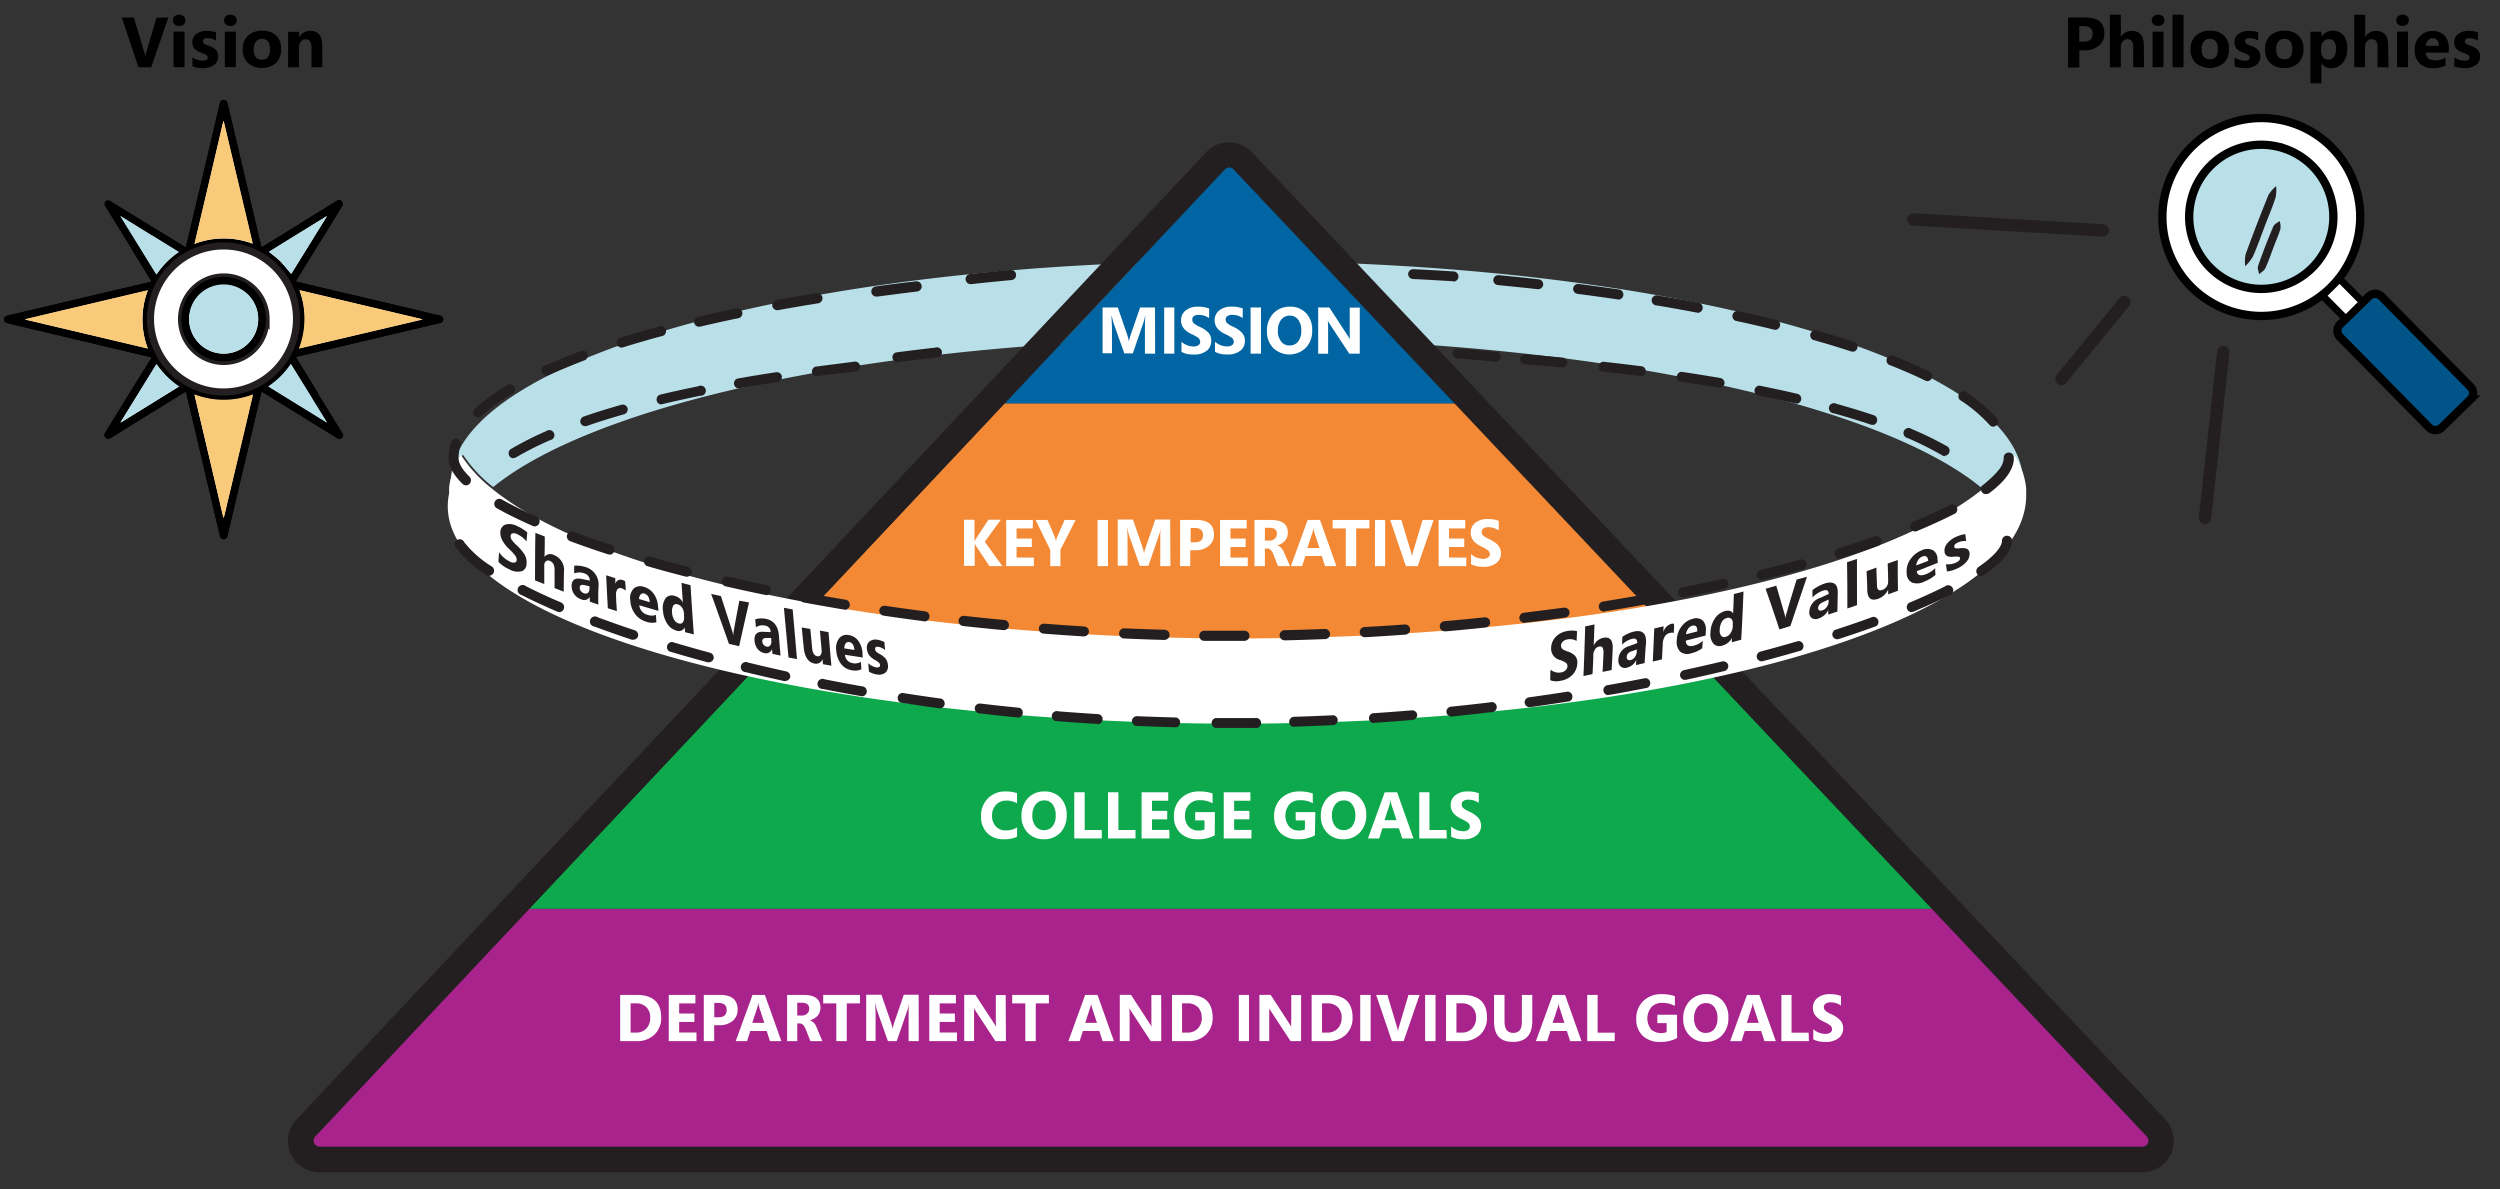 <svg id="Layer_1" data-name="Layer 1" xmlns="http://www.w3.org/2000/svg" viewBox="0 0 492.73 234.35"><rect x="0" y="0" width="492.73" height="234.35" fill="#333333" stroke="none"/><path d="M97.2,96C118.07,79,175.81,66.68,243.78,66.68S369.5,79,390.36,96a27.41,27.41,0,0,0,6-6.49A14.6,14.6,0,0,1,398.64,96c0-.36.05-.72.05-1.09,0-24-69.36-43.45-154.91-43.45S88.87,71,88.87,95c0,.37,0,.73.06,1.09a14.48,14.48,0,0,1,2.31-6.49A27.36,27.36,0,0,0,97.2,96Z" fill="#b9dfe8"/><path d="M61.09,225a1.2,1.2,0,0,0,.88,2H423.65a1.2,1.2,0,0,0,.88-2L381.17,179.1H104.28Z" fill="#a8248c"/><polygon points="104.28 179.1 381.17 179.1 334.14 129.3 151.13 129.3 104.28 179.1" fill="#0ea94d"/><polygon points="334.14 129.3 287.11 79.49 197.97 79.49 151.13 129.3 334.14 129.3" fill="#f38935"/><path d="M243.33,33.12a1.21,1.21,0,0,0-1.75,0L198,79.49h89.14Z" fill="#0165a3"/><path d="M33.18,3.46l-3.38,9.8H27.3L24,3.46h2.38l2.05,6.82a4,4,0,0,1,.19,1h0a6,6,0,0,1,.22-1l2-6.79Z"/><path d="M36.55,4a1.07,1.07,0,0,1-.34.8,1.25,1.25,0,0,1-.91.32,1.3,1.3,0,0,1-.9-.32,1.1,1.1,0,0,1-.34-.8,1,1,0,0,1,.35-.8,1.33,1.33,0,0,1,.89-.3,1.28,1.28,0,0,1,.9.31A1,1,0,0,1,36.55,4Zm-.18,9.23H34.21v-7h2.16Z"/><path d="M43,11.12a2,2,0,0,1-.75,1.63,3.56,3.56,0,0,1-2.32.68,5.51,5.51,0,0,1-2-.36V11.32a3.84,3.84,0,0,0,2,.64c.68,0,1-.21,1-.64a.55.55,0,0,0-.25-.45,5.24,5.24,0,0,0-1.07-.5,3.35,3.35,0,0,1-1.25-.73,1.88,1.88,0,0,1-.46-1.32A1.94,1.94,0,0,1,38.7,6.7a3.41,3.41,0,0,1,2.15-.61,5.49,5.49,0,0,1,1.73.28V8a3.3,3.3,0,0,0-1.71-.48c-.57,0-.85.19-.85.59a.62.62,0,0,0,.24.5,3.58,3.58,0,0,0,.85.4,3.8,3.8,0,0,1,1.38.76A1.75,1.75,0,0,1,43,11.12Z"/><path d="M46.66,4a1,1,0,0,1-.35.8,1.21,1.21,0,0,1-.9.32,1.29,1.29,0,0,1-.9-.32,1.07,1.07,0,0,1-.34-.8,1,1,0,0,1,.35-.8,1.31,1.31,0,0,1,.89-.3,1.3,1.3,0,0,1,.9.31A1,1,0,0,1,46.66,4Zm-.18,9.23H44.32v-7h2.16Z"/><path d="M55.41,9.66a3.73,3.73,0,0,1-1,2.74,4.36,4.36,0,0,1-5.57,0,3.59,3.59,0,0,1-1-2.66A3.56,3.56,0,0,1,48.91,7a3.94,3.94,0,0,1,2.77-.94,3.71,3.71,0,0,1,2.81,1A3.54,3.54,0,0,1,55.41,9.66Zm-2.2,0c0-1.3-.53-2-1.57-2a1.43,1.43,0,0,0-1.17.51A2.3,2.3,0,0,0,50,9.76c0,1.34.54,2,1.62,2S53.21,11.08,53.21,9.7Z"/><path d="M63.54,13.26H61.39V9.37c0-1.09-.39-1.63-1.16-1.63a1.16,1.16,0,0,0-.93.44,1.65,1.65,0,0,0-.36,1.09v4H56.78v-7h2.16V7.37h0a2.45,2.45,0,0,1,2.25-1.28c1.55,0,2.32,1,2.32,2.88Z"/><path d="M414.76,6.58a3,3,0,0,1-1,2.35,4.23,4.23,0,0,1-2.89,1h-1.05v3.38H407.6V3.46h3.46Q414.77,3.46,414.76,6.58Zm-2.32.08c0-1-.59-1.51-1.76-1.51h-.87V8.21h.87C411.85,8.21,412.44,7.69,412.44,6.66Z"/><path d="M422.58,13.26h-2.15v-4c0-1-.38-1.54-1.12-1.54a1.12,1.12,0,0,0-.95.46A1.63,1.63,0,0,0,418,9.27v4h-2.16V2.9H418V7.3h0a2.43,2.43,0,0,1,2.15-1.21c1.59,0,2.38,1,2.38,2.87Z"/><path d="M426.59,4a1,1,0,0,1-.34.8,1.43,1.43,0,0,1-1.8,0,1.08,1.08,0,0,1-.35-.8,1,1,0,0,1,.36-.8,1.31,1.31,0,0,1,.89-.3,1.27,1.27,0,0,1,.89.31A1,1,0,0,1,426.59,4Zm-.18,9.23h-2.16v-7h2.16Z"/><path d="M430.35,13.26h-2.16V2.9h2.16Z"/><path d="M439.31,9.66a3.73,3.73,0,0,1-1,2.74,4.36,4.36,0,0,1-5.57,0,3.59,3.59,0,0,1-1-2.66A3.56,3.56,0,0,1,432.81,7a3.94,3.94,0,0,1,2.77-.94,3.7,3.7,0,0,1,2.81,1A3.54,3.54,0,0,1,439.31,9.66Zm-2.2,0c0-1.3-.53-2-1.57-2a1.43,1.43,0,0,0-1.17.51,2.3,2.3,0,0,0-.44,1.51c0,1.34.54,2,1.62,2S437.11,11.08,437.11,9.7Z"/><path d="M445.49,11.12a2,2,0,0,1-.75,1.63,3.55,3.55,0,0,1-2.32.68,5.51,5.51,0,0,1-2-.36V11.32a3.84,3.84,0,0,0,2,.64c.69,0,1-.21,1-.64a.52.52,0,0,0-.25-.45,5.24,5.24,0,0,0-1.07-.5,3.35,3.35,0,0,1-1.25-.73,1.88,1.88,0,0,1-.46-1.32,1.94,1.94,0,0,1,.79-1.62,3.43,3.43,0,0,1,2.15-.61,5.55,5.55,0,0,1,1.74.28V8a3.36,3.36,0,0,0-1.71-.48c-.57,0-.86.19-.86.59a.62.62,0,0,0,.24.5,3.72,3.72,0,0,0,.86.4,4,4,0,0,1,1.38.76A1.78,1.78,0,0,1,445.49,11.12Z"/><path d="M454,9.66a3.73,3.73,0,0,1-1,2.74,3.82,3.82,0,0,1-2.82,1,3.76,3.76,0,0,1-2.75-1,3.55,3.55,0,0,1-1-2.66A3.56,3.56,0,0,1,447.47,7a3.92,3.92,0,0,1,2.77-.94,3.71,3.71,0,0,1,2.81,1A3.53,3.53,0,0,1,454,9.66Zm-2.2,0c0-1.3-.52-2-1.56-2a1.43,1.43,0,0,0-1.17.51,2.25,2.25,0,0,0-.45,1.51c0,1.34.55,2,1.63,2S451.76,11.08,451.76,9.7Z"/><path d="M462.62,9.56a4.29,4.29,0,0,1-.87,2.81,2.8,2.8,0,0,1-2.3,1.06,2.17,2.17,0,0,1-1.92-1h0v4h-2.16V6.26h2.16v1h0A2.75,2.75,0,0,1,462,7.12,4.12,4.12,0,0,1,462.62,9.56Zm-2.22,0c0-1.23-.48-1.85-1.43-1.85a1.36,1.36,0,0,0-1.08.5,2,2,0,0,0-.43,1.33v.56a1.78,1.78,0,0,0,.39,1.19,1.25,1.25,0,0,0,1,.46A1.33,1.33,0,0,0,460,11.2,2.76,2.76,0,0,0,460.4,9.59Z"/><path d="M470.75,13.26H468.6v-4c0-1-.38-1.54-1.12-1.54a1.12,1.12,0,0,0-1,.46,1.63,1.63,0,0,0-.34,1.07v4H464V2.9h2.16V7.3h0a2.43,2.43,0,0,1,2.15-1.21c1.59,0,2.38,1,2.38,2.87Z"/><path d="M474.76,4a1,1,0,0,1-.34.8,1.43,1.43,0,0,1-1.8,0,1.07,1.07,0,0,1-.34-.8,1,1,0,0,1,.35-.8,1.47,1.47,0,0,1,1.79,0A1,1,0,0,1,474.76,4Zm-.17,9.23h-2.16v-7h2.16Z"/><path d="M482.65,10.37h-4.57q.1,1.53,1.92,1.53a3.72,3.72,0,0,0,2-.55v1.56a5.3,5.3,0,0,1-2.52.52,3.53,3.53,0,0,1-2.65-1,3.56,3.56,0,0,1-.92-2.6A3.73,3.73,0,0,1,477.08,7a3.4,3.4,0,0,1,2.36-.89,3,3,0,0,1,2.44,1,3.55,3.55,0,0,1,.77,2.38Zm-2-1.32c0-1-.4-1.51-1.21-1.51a1.18,1.18,0,0,0-.93.47,1.91,1.91,0,0,0-.43,1Z"/><path d="M488.8,11.12a2,2,0,0,1-.74,1.63,3.58,3.58,0,0,1-2.33.68,5.59,5.59,0,0,1-2-.36V11.32a3.87,3.87,0,0,0,2,.64c.68,0,1-.21,1-.64a.53.53,0,0,0-.24-.45,5.72,5.72,0,0,0-1.08-.5,3.29,3.29,0,0,1-1.24-.73,1.89,1.89,0,0,1-.47-1.32,2,2,0,0,1,.8-1.62,3.38,3.38,0,0,1,2.14-.61,5.55,5.55,0,0,1,1.74.28V8a3.3,3.3,0,0,0-1.71-.48c-.57,0-.85.19-.85.59a.64.64,0,0,0,.23.5,3.94,3.94,0,0,0,.86.4,3.8,3.8,0,0,1,1.38.76A1.78,1.78,0,0,1,488.8,11.12Z"/><circle cx="445.59" cy="42.43" r="15.95" fill="#b9dfe8"/><path d="M461.2,63.94a1.77,1.77,0,0,0,0,2.49l17.56,17.83a1.77,1.77,0,0,0,2.49,0l5.66-5.54a1.76,1.76,0,0,0,0-2.49L469.36,58.42a1.77,1.77,0,0,0-2.49,0Z" fill="#005487" stroke="#010101" stroke-width="1.64"/><path d="M427.29,36.33a19.23,19.23,0,0,0-1.1,6.37,19.49,19.49,0,0,0,37.89,6.51,19.76,19.76,0,0,0,1.1-6.37,19.49,19.49,0,0,0-37.89-6.51Zm23.09-7a14.21,14.21,0,0,1,9.51,13.46,13.89,13.89,0,0,1-.8,4.64,14.21,14.21,0,0,1-27.62-4.74,14.57,14.57,0,0,1,.8-4.65,14.22,14.22,0,0,1,18.11-8.71Z" fill="#fff" stroke="#010101" stroke-width="1.64"/><rect x="459.35" y="55.66" width="4.72" height="6.49" transform="translate(92.55 342.4) rotate(-44.79)" fill="#fff" stroke="#010101" stroke-width="1.41"/><path d="M446.31,44.74c-.75,1.94-1.44,3.94-2.28,5.82a9,9,0,0,1-1.51,1.91,7.36,7.36,0,0,1,.07-2.35q2.15-5.88,4.5-11.69a6.85,6.85,0,0,1,1.51-1.74,7.38,7.38,0,0,1-.09,2.2c-.64,2-1.46,3.9-2.21,5.84Z" fill="#231f20"/><path d="M448,49c-.5,1.3-.94,2.64-1.53,3.87-.24.51-.81.8-1.23,1.19-.07-.56-.36-1.18-.19-1.66q1.38-3.93,3-7.77c.19-.47.82-.72,1.25-1.07a3.79,3.79,0,0,1,.16,1.55c-.39,1.31-1,2.59-1.46,3.89Z" fill="#231f20"/><path d="M242.25,33a1.18,1.18,0,0,1,.86.38L423.11,224a1.19,1.19,0,0,1-.87,2H63a1.19,1.19,0,0,1-.87-2L241.38,33.41a1.18,1.18,0,0,1,.87-.38m0-5A6.2,6.2,0,0,0,237.74,30L58.45,220.62A6.18,6.18,0,0,0,63,231.05H422.24a6.19,6.19,0,0,0,4.5-10.44L246.75,30a6.22,6.22,0,0,0-4.5-1.95Z" fill="#231f20"/><path d="M227.66,69.7h-2V64.26c0-.57,0-1.22.08-2h-.05a8.79,8.79,0,0,1-.29,1.2l-2.13,6.19h-1.68l-2.17-6.12a12.42,12.42,0,0,1-.28-1.27h-.06c0,.85.08,1.64.08,2.36v5h-1.85V60.6h3l1.86,5.4a8.8,8.8,0,0,1,.32,1.3h0a13.66,13.66,0,0,1,.36-1.32l1.86-5.38h2.93Z" fill="#fff"/><path d="M231.45,69.7h-2V60.6h2Z" fill="#fff"/><path d="M238.72,67.14A2.44,2.44,0,0,1,238,69a3.92,3.92,0,0,1-2.79.87,4.87,4.87,0,0,1-2.35-.51v-2a3.59,3.59,0,0,0,2.4.93,1.57,1.57,0,0,0,1-.3.82.82,0,0,0,.29-.63,1.06,1.06,0,0,0-.43-.8,6.87,6.87,0,0,0-1.26-.7c-1.39-.66-2.08-1.55-2.08-2.67a2.41,2.41,0,0,1,.9-2,3.66,3.66,0,0,1,2.42-.74,5.92,5.92,0,0,1,2.21.35v1.9a3.59,3.59,0,0,0-2.1-.64,1.6,1.6,0,0,0-.93.25A.8.8,0,0,0,235,63a1,1,0,0,0,.3.73,4.75,4.75,0,0,0,1.1.66,6,6,0,0,1,1.74,1.14A2.3,2.3,0,0,1,238.72,67.14Z" fill="#fff"/><path d="M245.36,67.14a2.47,2.47,0,0,1-.74,1.85,3.92,3.92,0,0,1-2.79.87,4.91,4.91,0,0,1-2.36-.51v-2a3.61,3.61,0,0,0,2.41.93,1.54,1.54,0,0,0,1-.3.79.79,0,0,0,.29-.63,1,1,0,0,0-.43-.8,6.87,6.87,0,0,0-1.26-.7c-1.38-.66-2.08-1.55-2.08-2.67a2.39,2.39,0,0,1,.91-2,3.65,3.65,0,0,1,2.41-.74,5.89,5.89,0,0,1,2.21.35v1.9a3.54,3.54,0,0,0-2.09-.64,1.6,1.6,0,0,0-.93.25.81.81,0,0,0-.35.67,1,1,0,0,0,.31.73,4.53,4.53,0,0,0,1.1.66,5.84,5.84,0,0,1,1.73,1.14A2.3,2.3,0,0,1,245.36,67.14Z" fill="#fff"/><path d="M248.53,69.7h-2.05V60.6h2.05Z" fill="#fff"/><path d="M258.62,65.09a4.76,4.76,0,0,1-1.25,3.46,4.65,4.65,0,0,1-6.41.06,4.57,4.57,0,0,1-1.25-3.34,4.88,4.88,0,0,1,1.22-3.46,4.31,4.31,0,0,1,3.34-1.36,4.15,4.15,0,0,1,3.15,1.27A4.69,4.69,0,0,1,258.62,65.09Zm-2.15.11a3.49,3.49,0,0,0-.63-2.22,2,2,0,0,0-1.63-.77,2.06,2.06,0,0,0-1.74.85,3.42,3.42,0,0,0-.61,2.1,3.24,3.24,0,0,0,.68,2.19,2,2,0,0,0,1.62.74,2.09,2.09,0,0,0,1.65-.72A3.22,3.22,0,0,0,256.47,65.2Z" fill="#fff"/><path d="M268,69.7h-2.07L262.17,64c-.21-.32-.36-.57-.46-.75h0c0,.33.05.82.05,1.47v5H259.8V60.6H262l3.61,5.54c.13.18.28.43.46.74h0a8.8,8.8,0,0,1-.05-1.25v-5H268Z" fill="#fff"/><path d="M197.57,111.58H195l-2.65-4a2.6,2.6,0,0,1-.24-.5h0v4.45H190v-9.1h2.06v4.31h0a5.57,5.57,0,0,1,.25-.51l2.51-3.8h2.45l-3.18,4.34Z" fill="#fff"/><path d="M203.77,111.58h-5.46v-9.1h5.25v1.67h-3.2v2h3v1.66h-3v2.08h3.41Z" fill="#fff"/><path d="M212,102.48l-3,5.87v3.23H207v-3.19l-2.89-5.91h2.34l1.47,3.4c0,.05.09.3.21.74h0a3.24,3.24,0,0,1,.2-.72l1.49-3.42Z" fill="#fff"/><path d="M218.37,111.58h-2.05v-9.1h2.05Z" fill="#fff"/><path d="M230.68,111.58h-2v-5.44c0-.57,0-1.22.08-2h0a9,9,0,0,1-.29,1.21l-2.13,6.18h-1.68l-2.17-6.12a12.42,12.42,0,0,1-.28-1.27h-.06c.05.85.08,1.64.08,2.36v5H220.3v-9.1h3l1.86,5.4a8.8,8.8,0,0,1,.32,1.3h0a12.67,12.67,0,0,1,.36-1.31l1.86-5.39h2.93Z" fill="#fff"/><path d="M239.27,105.38a2.81,2.81,0,0,1-1,2.19,3.87,3.87,0,0,1-2.68.88h-1v3.13h-2v-9.1h3.21Q239.27,102.48,239.27,105.38Zm-2.16.08c0-.94-.55-1.4-1.64-1.4h-.8v2.83h.8C236.56,106.89,237.11,106.42,237.11,105.46Z" fill="#fff"/><path d="M245.92,111.58h-5.46v-9.1h5.25v1.67h-3.2v2h3v1.66h-3v2.08h3.41Z" fill="#fff"/><path d="M254.25,111.58h-2.36l-.92-2.34c-.3-.76-.71-1.14-1.22-1.14h-.45v3.48h-2.05v-9.1h3.25c2.21,0,3.32.83,3.32,2.48a2.42,2.42,0,0,1-.57,1.63,2.89,2.89,0,0,1-1.49.88v0a2.3,2.3,0,0,1,1.3,1.4Zm-2.59-6.37c0-.79-.48-1.19-1.43-1.19h-.93v2.53h.89a1.48,1.48,0,0,0,1.09-.4A1.29,1.29,0,0,0,251.66,105.21Z" fill="#fff"/><path d="M263.4,111.58h-2.24l-.64-2h-3.24l-.64,2h-2.22l3.31-9.1h2.43ZM260.05,108l-1-3.06a3.41,3.41,0,0,1-.15-.82h-.05a4,4,0,0,1-.16.79l-1,3.09Z" fill="#fff"/><path d="M269.89,104.15h-2.6v7.43h-2.05v-7.43h-2.59v-1.67h7.24Z" fill="#fff"/><path d="M273,111.58h-2v-9.1h2Z" fill="#fff"/><path d="M282.55,102.48l-3.13,9.1h-2.33l-3.09-9.1h2.2l1.9,6.34a3.9,3.9,0,0,1,.19.91h0a5,5,0,0,1,.2-.94l1.89-6.31Z" fill="#fff"/><path d="M289,111.58h-5.46v-9.1h5.25v1.67h-3.2v2h3v1.66h-3v2.08H289Z" fill="#fff"/><path d="M295.82,109a2.43,2.43,0,0,1-.74,1.84,3.92,3.92,0,0,1-2.79.87,5,5,0,0,1-2.36-.5v-2a3.63,3.63,0,0,0,2.41.93,1.53,1.53,0,0,0,1-.3.8.8,0,0,0,.3-.63,1,1,0,0,0-.44-.79,5.81,5.81,0,0,0-1.25-.71c-1.39-.66-2.08-1.54-2.08-2.67a2.41,2.41,0,0,1,.9-2,3.72,3.72,0,0,1,2.42-.74,6,6,0,0,1,2.2.35v1.9a3.54,3.54,0,0,0-2.09-.64,1.53,1.53,0,0,0-.93.26.79.79,0,0,0-.35.66,1,1,0,0,0,.31.73,4.42,4.42,0,0,0,1.1.66,6,6,0,0,1,1.74,1.14A2.34,2.34,0,0,1,295.82,109Z" fill="#fff"/><path d="M200.45,164.92a5.85,5.85,0,0,1-2.6.49,4.34,4.34,0,0,1-3.36-1.31,4.5,4.5,0,0,1-1.13-3.21,4.79,4.79,0,0,1,1.35-3.54,4.71,4.71,0,0,1,3.5-1.36,6.64,6.64,0,0,1,2.24.34v2a4,4,0,0,0-2.08-.54,2.8,2.8,0,0,0-2,.75,3,3,0,0,0-.84,2.24,2.9,2.9,0,0,0,.75,2.1,2.63,2.63,0,0,0,2,.79,4.23,4.23,0,0,0,2.19-.59Z" fill="#fff"/><path d="M210.23,160.63A4.83,4.83,0,0,1,209,164.1a4.32,4.32,0,0,1-3.25,1.31,4.24,4.24,0,0,1-3.17-1.26,4.57,4.57,0,0,1-1.25-3.33,4.91,4.91,0,0,1,1.23-3.47,4.32,4.32,0,0,1,3.33-1.36,4.17,4.17,0,0,1,3.15,1.27A4.67,4.67,0,0,1,210.23,160.63Zm-2.16.12a3.51,3.51,0,0,0-.62-2.22,1.93,1.93,0,0,0-1.63-.77,2.05,2.05,0,0,0-1.74.84,3.39,3.39,0,0,0-.61,2.11,3.28,3.28,0,0,0,.67,2.19,2.2,2.2,0,0,0,3.27,0A3.23,3.23,0,0,0,208.07,160.75Z" fill="#fff"/><path d="M217.15,165.25h-5.42v-9.1h2.05v7.44h3.37Z" fill="#fff"/><path d="M223.8,165.25h-5.42v-9.1h2.05v7.44h3.37Z" fill="#fff"/><path d="M230.49,165.25H225v-9.1h5.25v1.67h-3.2v2h3v1.66h-3v2.09h3.41Z" fill="#fff"/><path d="M239.42,164.64a6.58,6.58,0,0,1-3.32.77,4.79,4.79,0,0,1-3.46-1.22,4.41,4.41,0,0,1-1.27-3.35,4.7,4.7,0,0,1,1.34-3.45,5,5,0,0,1,3.73-1.4,7.67,7.67,0,0,1,2.55.4v1.93a5.08,5.08,0,0,0-2.58-.61,2.72,2.72,0,0,0-2,.79,3,3,0,0,0-.85,2.25,3,3,0,0,0,.8,2.26,2.6,2.6,0,0,0,1.87.68,2.72,2.72,0,0,0,1.17-.21V161.7h-1.83v-1.64h3.88Z" fill="#fff"/><path d="M246.65,165.25h-5.46v-9.1h5.25v1.67h-3.2v2h3v1.66h-3v2.09h3.41Z" fill="#fff"/><path d="M259.16,164.64a6.54,6.54,0,0,1-3.31.77,4.79,4.79,0,0,1-3.46-1.22,4.41,4.41,0,0,1-1.27-3.35,4.74,4.74,0,0,1,1.33-3.45,5.06,5.06,0,0,1,3.74-1.4,7.67,7.67,0,0,1,2.55.4v1.93a5.08,5.08,0,0,0-2.58-.61,2.76,2.76,0,0,0-2,.79,3.51,3.51,0,0,0,0,4.51,2.59,2.59,0,0,0,1.87.68,2.64,2.64,0,0,0,1.16-.21V161.7h-1.82v-1.64h3.87Z" fill="#fff"/><path d="M269.28,160.63A4.83,4.83,0,0,1,268,164.1a4.32,4.32,0,0,1-3.25,1.31,4.24,4.24,0,0,1-3.17-1.26,4.57,4.57,0,0,1-1.25-3.33,4.91,4.91,0,0,1,1.23-3.47,4.34,4.34,0,0,1,3.34-1.36,4.15,4.15,0,0,1,3.14,1.27A4.67,4.67,0,0,1,269.28,160.63Zm-2.16.12a3.45,3.45,0,0,0-.62-2.22,1.93,1.93,0,0,0-1.63-.77,2.05,2.05,0,0,0-1.74.84,3.39,3.39,0,0,0-.61,2.11,3.33,3.33,0,0,0,.67,2.19,2.2,2.2,0,0,0,3.27,0A3.23,3.23,0,0,0,267.12,160.75Z" fill="#fff"/><path d="M278.59,165.25h-2.23l-.65-2h-3.24l-.64,2h-2.22l3.31-9.1h2.44Zm-3.35-3.6-1-3.06a4.46,4.46,0,0,1-.15-.82h-.05a3.44,3.44,0,0,1-.16.8l-1,3.08Z" fill="#fff"/><path d="M285.15,165.25h-5.42v-9.1h2v7.44h3.37Z" fill="#fff"/><path d="M291.9,162.69a2.45,2.45,0,0,1-.74,1.84,3.89,3.89,0,0,1-2.8.88,4.87,4.87,0,0,1-2.35-.51v-2a3.59,3.59,0,0,0,2.4.93,1.56,1.56,0,0,0,1-.3.82.82,0,0,0,.29-.63,1,1,0,0,0-.43-.8,6.76,6.76,0,0,0-1.26-.71c-1.39-.65-2.08-1.54-2.08-2.66a2.43,2.43,0,0,1,.9-2,3.74,3.74,0,0,1,2.42-.74,6.13,6.13,0,0,1,2.21.35v1.9a3.64,3.64,0,0,0-2.1-.63,1.53,1.53,0,0,0-.93.25.79.79,0,0,0-.34.67,1,1,0,0,0,.3.73,4.65,4.65,0,0,0,1.11.66,6,6,0,0,1,1.73,1.13A2.32,2.32,0,0,1,291.9,162.69Z" fill="#fff"/><path d="M130.31,200.53a4.45,4.45,0,0,1-1.33,3.39,4.85,4.85,0,0,1-3.52,1.28h-3.23v-9.11h3.23Q130.31,196.09,130.31,200.53Zm-2.16,0a2.74,2.74,0,0,0-.73-2,2.82,2.82,0,0,0-2.13-.78h-1v5.77h1a2.73,2.73,0,0,0,2.11-.82A3,3,0,0,0,128.15,200.56Z" fill="#fff"/><path d="M137.27,205.2h-5.46v-9.11h5.25v1.67h-3.2v2h3v1.66h-3v2.08h3.41Z" fill="#fff"/><path d="M145.38,199a2.78,2.78,0,0,1-.94,2.18,3.88,3.88,0,0,1-2.68.88h-1v3.14h-2.05v-9.11h3.21C144.24,196.09,145.38,197.06,145.38,199Zm-2.16.07c0-.93-.54-1.4-1.63-1.4h-.81v2.83h.81C142.68,200.5,143.22,200,143.22,199.07Z" fill="#fff"/><path d="M154,205.2h-2.24l-.65-2h-3.23l-.64,2H145l3.32-9.11h2.43Zm-3.36-3.6-1-3.06a3.85,3.85,0,0,1-.16-.82h-.05a3.36,3.36,0,0,1-.16.79l-1,3.09Z" fill="#fff"/><path d="M162.08,205.2h-2.36l-.92-2.35c-.3-.76-.71-1.14-1.22-1.14h-.45v3.49h-2v-9.11h3.25c2.21,0,3.32.83,3.32,2.48a2.42,2.42,0,0,1-.57,1.63,2.89,2.89,0,0,1-1.49.88v0a2.3,2.3,0,0,1,1.3,1.4Zm-2.59-6.38c0-.79-.48-1.19-1.43-1.19h-.93v2.53H158a1.48,1.48,0,0,0,1.09-.4A1.27,1.27,0,0,0,159.49,198.82Z" fill="#fff"/><path d="M169.49,197.76h-2.6v7.44h-2.06v-7.44h-2.58v-1.67h7.24Z" fill="#fff"/><path d="M181.08,205.2h-2v-5.45c0-.57,0-1.22.07-1.95h0a9.42,9.42,0,0,1-.28,1.21l-2.14,6.19H175l-2.17-6.13a10.84,10.84,0,0,1-.29-1.27h-.06c.06.85.09,1.64.09,2.36v5h-1.85v-9.11h3l1.86,5.4a7.75,7.75,0,0,1,.33,1.3h0a12.54,12.54,0,0,1,.37-1.31l1.86-5.39h2.92Z" fill="#fff"/><path d="M188.61,205.2h-5.46v-9.11h5.25v1.67h-3.2v2h3v1.66h-3v2.08h3.41Z" fill="#fff"/><path d="M198.26,205.2h-2.07l-3.75-5.72a8.52,8.52,0,0,1-.46-.76h0c0,.34,0,.83,0,1.47v5h-1.94v-9.11h2.21l3.61,5.55c.12.18.28.42.46.74h0a10.84,10.84,0,0,1-.05-1.25v-5h1.94Z" fill="#fff"/><path d="M206.73,197.76h-2.59v7.44h-2.06v-7.44H199.5v-1.67h7.23Z" fill="#fff"/><path d="M219.55,205.2h-2.24l-.64-2h-3.24l-.64,2h-2.22l3.31-9.11h2.43Zm-3.35-3.6-1-3.06a3.32,3.32,0,0,1-.15-.82h0a4,4,0,0,1-.16.79l-1,3.09Z" fill="#fff"/><path d="M228.87,205.2H226.8l-3.75-5.72c-.21-.32-.36-.58-.46-.76h0c0,.34.05.83.05,1.47v5h-1.94v-9.11h2.21l3.61,5.55a7.93,7.93,0,0,1,.46.74h0a8.89,8.89,0,0,1-.05-1.25v-5h1.93Z" fill="#fff"/><path d="M239,200.53a4.48,4.48,0,0,1-1.32,3.39,4.89,4.89,0,0,1-3.53,1.28H231v-9.11h3.22Q239,196.09,239,200.53Zm-2.16,0a2.77,2.77,0,0,0-.72-2,2.86,2.86,0,0,0-2.14-.78h-1v5.77h1a2.73,2.73,0,0,0,2.11-.82A3,3,0,0,0,236.87,200.56Z" fill="#fff"/><path d="M246.17,205.2h-2v-9.11h2Z" fill="#fff"/><path d="M256.43,205.2h-2.07l-3.75-5.72a8.52,8.52,0,0,1-.46-.76h0a14,14,0,0,1,0,1.47v5h-1.93v-9.11h2.21l3.61,5.55c.12.18.27.42.46.74h0a10.84,10.84,0,0,1,0-1.25v-5h1.94Z" fill="#fff"/><path d="M266.58,200.53a4.48,4.48,0,0,1-1.32,3.39,4.87,4.87,0,0,1-3.53,1.28h-3.22v-9.11h3.22C265,196.09,266.58,197.57,266.58,200.53Zm-2.15,0a2.78,2.78,0,0,0-.73-2,2.83,2.83,0,0,0-2.14-.78h-1v5.77h1a2.71,2.71,0,0,0,2.1-.82A3,3,0,0,0,264.43,200.56Z" fill="#fff"/><path d="M270.14,205.2h-2.05v-9.11h2.05Z" fill="#fff"/><path d="M279.79,196.09l-3.14,9.11h-2.32l-3.1-9.11h2.21l1.9,6.34a4.41,4.41,0,0,1,.18.91h0a5,5,0,0,1,.2-.94l1.88-6.31Z" fill="#fff"/><path d="M282.93,205.2h-2.05v-9.11h2.05Z" fill="#fff"/><path d="M293.07,200.53a4.48,4.48,0,0,1-1.32,3.39,4.87,4.87,0,0,1-3.53,1.28H285v-9.11h3.22C291.46,196.09,293.07,197.57,293.07,200.53Zm-2.15,0a2.78,2.78,0,0,0-.73-2,2.84,2.84,0,0,0-2.14-.78h-1v5.77h1a2.71,2.71,0,0,0,2.1-.82A3,3,0,0,0,290.92,200.56Z" fill="#fff"/><path d="M302,201.25c0,2.74-1.28,4.1-3.82,4.1s-3.71-1.33-3.71-4v-5.26h2.06v5.28c0,1.48.57,2.21,1.72,2.21s1.7-.71,1.7-2.13v-5.36H302Z" fill="#fff"/><path d="M311.7,205.2h-2.24l-.65-2h-3.23l-.64,2h-2.23l3.32-9.11h2.43Zm-3.36-3.6-1-3.06a3.85,3.85,0,0,1-.16-.82h0a3.36,3.36,0,0,1-.16.79l-1,3.09Z" fill="#fff"/><path d="M318.25,205.2h-5.42v-9.11h2.05v7.44h3.37Z" fill="#fff"/><path d="M330.54,204.59a6.58,6.58,0,0,1-3.32.76,4.78,4.78,0,0,1-3.46-1.21,4.46,4.46,0,0,1-1.27-3.35,4.7,4.7,0,0,1,1.34-3.45,5,5,0,0,1,3.73-1.4,7.67,7.67,0,0,1,2.55.4v1.92a5.18,5.18,0,0,0-2.58-.6,2.75,2.75,0,0,0-2,.78,3.51,3.51,0,0,0-.05,4.52,3.09,3.09,0,0,0,3,.46v-1.77h-1.83V200h3.88Z" fill="#fff"/><path d="M340.65,200.58a4.78,4.78,0,0,1-1.25,3.47,4.31,4.31,0,0,1-3.25,1.3A4.21,4.21,0,0,1,333,204.1a4.53,4.53,0,0,1-1.25-3.33A4.89,4.89,0,0,1,333,197.3a4.31,4.31,0,0,1,3.34-1.36,4.11,4.11,0,0,1,3.14,1.27A4.67,4.67,0,0,1,340.65,200.58Zm-2.15.12a3.5,3.5,0,0,0-.63-2.23,1.94,1.94,0,0,0-1.63-.76,2.08,2.08,0,0,0-1.74.84,3.45,3.45,0,0,0-.61,2.11,3.28,3.28,0,0,0,.68,2.19,2,2,0,0,0,1.62.73,2.11,2.11,0,0,0,1.65-.71A3.25,3.25,0,0,0,338.5,200.7Z" fill="#fff"/><path d="M350,205.2h-2.24l-.65-2h-3.23l-.64,2H341l3.32-9.11h2.43Zm-3.36-3.6-1-3.06a3.32,3.32,0,0,1-.15-.82h-.06a3.35,3.35,0,0,1-.15.79l-1,3.09Z" fill="#fff"/><path d="M356.52,205.2H351.1v-9.11h2v7.44h3.37Z" fill="#fff"/><path d="M363.27,202.64a2.46,2.46,0,0,1-.74,1.84,3.92,3.92,0,0,1-2.79.87,4.91,4.91,0,0,1-2.36-.5v-2a3.65,3.65,0,0,0,2.41.92,1.54,1.54,0,0,0,1-.3.75.75,0,0,0,.29-.62,1,1,0,0,0-.43-.8,6.23,6.23,0,0,0-1.26-.71c-1.38-.65-2.08-1.54-2.08-2.66a2.4,2.4,0,0,1,.91-2,3.71,3.71,0,0,1,2.41-.74,6.09,6.09,0,0,1,2.21.35v1.9a3.61,3.61,0,0,0-2.09-.64,1.53,1.53,0,0,0-.93.26.79.79,0,0,0-.35.66.93.93,0,0,0,.31.73,4,4,0,0,0,1.1.66,5.84,5.84,0,0,1,1.73,1.14A2.32,2.32,0,0,1,363.27,202.64Z" fill="#fff"/><path d="M397,89.64a27.94,27.94,0,0,1-6,6.56c-20.93,17.24-78.87,29.63-147.07,29.63S117.77,113.44,96.83,96.2a27.67,27.67,0,0,1-6-6.56,14.8,14.8,0,0,0-2.32,6.56,10.12,10.12,0,0,1,0,1.1c-5.21,25.15,69.25,45.33,155.09,45.33S400,122.71,399.34,97.3c0-.37,0-.74,0-1.1A14.93,14.93,0,0,0,397,89.64" fill="#fff"/><path d="M242.64,126.31q-2.65,0-5.28,0a1,1,0,1,1,0-2h0c2.62,0,5.27,0,7.9,0h0a1,1,0,0,1,0,2Zm10.56-.11a1,1,0,0,1,0-2c2.62-.06,5.28-.14,7.9-.24a1,1,0,1,1,.08,2c-2.64.1-5.31.19-7.93.25Zm-23.75-.07h0c-2.62-.07-5.29-.17-7.92-.29a1,1,0,1,1,.08-2c2.63.11,5.28.21,7.9.28a1,1,0,0,1,0,2Zm39.57-.55a1,1,0,0,1-.06-2c2.63-.14,5.29-.31,7.89-.5a1,1,0,0,1,.14,2c-2.61.19-5.28.36-7.92.51Zm-55.39-.15h-.06c-2.64-.16-5.3-.34-7.91-.55a1,1,0,0,1-.91-1.05,1,1,0,0,1,1.06-.91c2.6.2,5.25.39,7.88.55a1,1,0,0,1,.93,1A1,1,0,0,1,213.63,125.43Zm71.18-1a1,1,0,0,1-.09-2c2.62-.23,5.27-.49,7.87-.76a1,1,0,1,1,.2,2c-2.61.28-5.27.54-7.89.77Zm-87-.24h-.1c-2.62-.25-5.28-.52-7.89-.81a1,1,0,1,1,.22-2c2.6.29,5.24.57,7.86.81a1,1,0,0,1-.09,2Zm102.71-1.43a1,1,0,0,1-.12-2c2.6-.32,5.24-.67,7.83-1a1,1,0,0,1,1.11.84,1,1,0,0,1-.84,1.11c-2.6.37-5.24.72-7.86,1Zm-118.45-.33H182c-2.64-.34-5.28-.71-7.86-1.09a1,1,0,0,1-.83-1.12,1,1,0,0,1,1.12-.82c2.56.37,5.19.74,7.83,1.08a1,1,0,0,1-.13,2Zm134.12-1.89a1,1,0,0,1-.15-2c2.59-.42,5.21-.86,7.79-1.32a1,1,0,1,1,.35,1.93c-2.59.47-5.23.91-7.83,1.33Zm-149.78-.42-.17,0c-2.62-.43-5.25-.9-7.81-1.37a1,1,0,0,1-.79-1.15,1,1,0,0,1,1.15-.79c2.55.48,5.17.94,7.78,1.37a1,1,0,0,1-.16,2Zm165.37-2.38a1,1,0,0,1-1-.79,1,1,0,0,1,.77-1.16c2.61-.52,5.21-1.07,7.73-1.63a1,1,0,1,1,.42,1.92c-2.52.57-5.14,1.12-7.76,1.64A.71.71,0,0,1,331.82,117.75Zm-180.94-.52a.64.64,0,0,1-.2,0c-2.63-.54-5.24-1.11-7.76-1.69a1,1,0,0,1,.44-1.92c2.51.58,5.1,1.15,7.72,1.69a1,1,0,0,1-.2,2Zm196.4-2.93a1,1,0,0,1-1-.74,1,1,0,0,1,.72-1.19c2.59-.65,5.16-1.32,7.64-2a1,1,0,1,1,.52,1.89c-2.49.69-5.08,1.37-7.69,2A.85.85,0,0,1,347.28,114.3Zm-211.83-.64a1.07,1.07,0,0,1-.25,0c-2.61-.67-5.19-1.37-7.67-2.09a1,1,0,0,1,.55-1.89c2.45.71,5,1.4,7.61,2.07a1,1,0,0,1-.24,1.94Zm227.09-3.59a1,1,0,0,1-.29-1.92c2.6-.81,5.12-1.64,7.48-2.48a1,1,0,0,1,.65,1.86c-2.38.84-4.92,1.68-7.55,2.5A1,1,0,0,1,362.54,110.07Zm-242.31-.79a1,1,0,0,1-.3,0c-2.63-.85-5.16-1.73-7.53-2.61a1,1,0,0,1-.58-1.26,1,1,0,0,1,1.27-.58c2.34.87,4.84,1.73,7.44,2.57a1,1,0,0,1-.3,1.93Zm257.22-4.52a1,1,0,0,1-.37-1.89c2.62-1.09,5-2.19,7.12-3.26a1,1,0,1,1,.9,1.75c-2.15,1.1-4.6,2.22-7.27,3.33A1,1,0,0,1,377.45,104.76Zm-272-1a1,1,0,0,1-.4-.08c-2.69-1.19-5.11-2.38-7.18-3.55a1,1,0,0,1,1-1.72c2,1.14,4.37,2.31,7,3.47a1,1,0,0,1-.4,1.88Zm286-6.36a1,1,0,0,1-.78-.39,1,1,0,0,1,.19-1.38c2.68-2,4.09-3.86,4.09-5.34v-.09a1,1,0,0,1,1-1,1,1,0,0,1,1,1v.13c0,2.15-1.64,4.48-4.88,6.91A.92.92,0,0,1,391.41,97.36ZM91.86,95.66a1,1,0,0,1-.68-.28c-1.84-1.78-2.77-3.51-2.77-5.13a9.55,9.55,0,0,1,.45-2.87,1,1,0,1,1,1.87.59,7.91,7.91,0,0,0-.36,2.28c0,1.06.76,2.34,2.18,3.72a1,1,0,0,1-.69,1.69Zm301-11.57a.94.94,0,0,1-.74-.34,28.68,28.68,0,0,0-5.82-4.91,1,1,0,0,1,1.09-1.64,30.21,30.21,0,0,1,6.21,5.27,1,1,0,0,1-.74,1.62ZM94.25,82.28a1,1,0,0,1-.73-.32,1,1,0,0,1,.06-1.39,39.91,39.91,0,0,1,6.56-4.74,1,1,0,0,1,1,1.69A37.77,37.77,0,0,0,94.91,82,1,1,0,0,1,94.25,82.28Zm285.66-7.16a.94.94,0,0,1-.43-.1c-2.18-1.06-4.59-2.11-7.19-3.13a1,1,0,0,1,.72-1.83c2.64,1,5.11,2.11,7.33,3.2a1,1,0,0,1-.43,1.86ZM107.68,74a1,1,0,0,1-.89-.58,1,1,0,0,1,.49-1.3c2.26-1,4.75-2,7.39-3a1,1,0,0,1,.68,1.84c-2.59,1-5,2-7.26,3A1,1,0,0,1,107.68,74ZM365.2,69.28a.87.87,0,0,1-.31,0c-2.37-.78-4.91-1.55-7.53-2.29a1,1,0,0,1,.54-1.9c2.64.75,5.21,1.53,7.61,2.33a1,1,0,0,1-.31,1.91Zm-242.69-.77a1,1,0,0,1-.94-.69,1,1,0,0,1,.64-1.24c2.43-.76,5-1.5,7.64-2.22a1,1,0,1,1,.52,1.9c-2.62.71-5.17,1.45-7.57,2.2A1,1,0,0,1,122.51,68.51ZM350,65l-.23,0c-2.49-.61-5.07-1.21-7.69-1.77a1,1,0,0,1,.42-1.93c2.63.57,5.23,1.18,7.74,1.79A1,1,0,0,1,350,65Zm-212.18-.6a1,1,0,0,1-1-.75,1,1,0,0,1,.73-1.19c2.5-.59,5.11-1.16,7.76-1.71a1,1,0,0,1,.4,1.92c-2.63.55-5.23,1.12-7.71,1.71A.82.82,0,0,1,137.79,64.35ZM334.5,61.59h-.19c-2.52-.48-5.13-.95-7.77-1.39a1,1,0,1,1,.33-1.94c2.65.44,5.28.91,7.81,1.39a1,1,0,0,1-.18,2Zm-181.21-.46a1,1,0,0,1-.18-2c2.56-.47,5.2-.92,7.83-1.35a1,1,0,0,1,.31,2c-2.62.42-5.24.87-7.78,1.33ZM318.88,59h-.14c-2.56-.38-5.19-.74-7.83-1.08a1,1,0,0,1-.85-1.1,1,1,0,0,1,1.11-.85c2.64.34,5.29.7,7.86,1.08a1,1,0,0,1-.15,2ZM172.8,58.45a1,1,0,0,1-.14-2c2.58-.36,5.23-.71,7.87-1a1,1,0,0,1,.24,2c-2.63.32-5.26.67-7.84,1ZM191.35,56a1,1,0,0,1-.08-2c2.6-.29,5.26-.56,7.9-.8a1,1,0,0,1,.18,2c-2.63.24-5.27.51-7.86.79ZM303.18,57h-.11c-2.6-.29-5.24-.56-7.86-.81a1,1,0,0,1-.89-1.07,1,1,0,0,1,1.07-.89c2.64.25,5.29.53,7.9.82a1,1,0,0,1,.86,1.08A1,1,0,0,1,303.18,57Zm-16.72-1.57h-.11c-2.6-.16-5.26-.31-7.89-.44a1,1,0,0,1-.93-1,1,1,0,0,1,1-.94c2.64.13,5.3.28,7.92.45a1,1,0,0,1,0,2Z" fill="#231f20"/><path d="M241.94,143.47h-2.38a1,1,0,0,1,0-1.94h0c2.58,0,5.18,0,7.75,0a1,1,0,1,1,0,1.94C245.55,143.46,243.75,143.47,241.94,143.47Zm-10.14-.13h0c-2.58-.06-5.2-.15-7.78-.26a1,1,0,0,1-.93-1,1,1,0,0,1,1-.93c2.57.11,5.18.2,7.75.26a1,1,0,0,1,0,1.94Zm23.29-.07a1,1,0,0,1,0-2c2.56-.07,5.16-.18,7.75-.3a1,1,0,0,1,.09,1.94c-2.59.12-5.21.23-7.78.31Zm-38.8-.59h-.06c-2.57-.15-5.18-.34-7.77-.55a1,1,0,1,1,.16-1.93c2.57.2,5.17.39,7.73.54a1,1,0,0,1-.06,2Zm54.31-.16a1,1,0,0,1-.06-1.94c2.59-.17,5.19-.37,7.73-.58a1,1,0,0,1,1.05.89,1,1,0,0,1-.89,1c-2.55.22-5.16.41-7.76.59Zm-69.8-1.09h-.09c-2.59-.26-5.19-.54-7.74-.84a1,1,0,0,1-.85-1.08,1,1,0,0,1,1.08-.85c2.53.3,5.12.58,7.7.84a1,1,0,0,1-.1,1.93Zm85.28-.21a1,1,0,0,1-1-.87,1,1,0,0,1,.87-1.07c2.56-.26,5.15-.54,7.7-.85a1,1,0,1,1,.23,1.93c-2.56.31-5.16.6-7.74.86Zm-100.7-1.6h-.13c-2.57-.35-5.16-.73-7.71-1.13a1,1,0,0,1,.3-1.92c2.54.4,5.12.78,7.67,1.13a1,1,0,0,1-.13,1.93Zm116.12-.24a1,1,0,0,1-1-.84,1,1,0,0,1,.83-1.1c2.56-.35,5.14-.73,7.67-1.13a1,1,0,0,1,.3,1.92c-2.54.4-5.13.78-7.7,1.14ZM170,137.22a.52.52,0,0,1-.17,0c-2.54-.44-5.12-.92-7.65-1.43a1,1,0,1,1,.37-1.9c2.53.5,5.09,1,7.62,1.42a1,1,0,0,1-.17,1.93ZM316.85,137a1,1,0,0,1-.17-1.93c2.56-.45,5.12-.93,7.62-1.42a1,1,0,0,1,.37,1.91c-2.5.49-5.08,1-7.65,1.42Zm-162.06-2.76-.2,0c-2.55-.56-5.1-1.15-7.59-1.76a1,1,0,1,1,.46-1.89c2.47.6,5,1.19,7.54,1.75a1,1,0,0,1,.74,1.16A1,1,0,0,1,154.79,134.21Zm177.3-.23a1,1,0,0,1-.95-.77,1,1,0,0,1,.75-1.16c2.52-.55,5.07-1.13,7.55-1.72a1,1,0,0,1,1.17.72,1,1,0,0,1-.72,1.17c-2.49.6-5.05,1.18-7.59,1.73A.76.76,0,0,1,332.09,134ZM139.7,130.53a1.07,1.07,0,0,1-.25,0c-2.56-.69-5.08-1.41-7.5-2.13a1,1,0,0,1,.56-1.86c2.4.71,4.9,1.42,7.44,2.11a1,1,0,0,1,.69,1.19A1,1,0,0,1,139.7,130.53Zm207.5-.19a1,1,0,0,1-.94-.72,1,1,0,0,1,.69-1.19c2.53-.67,5-1.37,7.46-2.08a1,1,0,0,1,.54,1.87c-2.43.71-5,1.42-7.5,2.09Zm-222.38-4.26a1.12,1.12,0,0,1-.31,0c-2.54-.85-5-1.72-7.36-2.59a1,1,0,1,1,.68-1.82c2.32.86,4.77,1.73,7.29,2.56a1,1,0,0,1,.62,1.23A1,1,0,0,1,124.82,126.08ZM362.1,126a1,1,0,0,1-.92-.67,1,1,0,0,1,.62-1.23c2.54-.82,5-1.67,7.31-2.52a1,1,0,0,1,.67,1.83c-2.34.85-4.82,1.71-7.38,2.54A1,1,0,0,1,362.1,126Zm-251.83-5.35a1.08,1.08,0,0,1-.38-.08c-2.55-1.09-4.94-2.2-7.1-3.3a1,1,0,1,1,.88-1.73c2.12,1.08,4.47,2.17,7,3.24a1,1,0,0,1-.39,1.87Zm266.41,0a1,1,0,0,1-.37-1.86c2.55-1.07,4.91-2.15,7-3.2a1,1,0,1,1,.88,1.73c-2.14,1.08-4.54,2.17-7.13,3.26A1,1,0,0,1,376.68,120.61Zm13.79-7.11a1,1,0,0,1-.8-.42,1,1,0,0,1,.25-1.35c3.76-2.59,4.52-4.22,4.65-5v-.09a1,1,0,1,1,1.92.29l0,.12c-.31,1.88-2.1,3.92-5.46,6.24A.94.94,0,0,1,390.47,113.5Zm-294,0a1,1,0,0,1-.54-.16,23.23,23.23,0,0,1-6-5.35,1,1,0,1,1,1.59-1.13A21,21,0,0,0,97,111.69a1,1,0,0,1-.54,1.78Zm4.68-23.21a1,1,0,0,1-.49-1.81,64.71,64.71,0,0,1,7-3.55,1,1,0,1,1,.77,1.78,63.38,63.38,0,0,0-6.81,3.44A.93.93,0,0,1,101.18,90.26Zm282.16-.43a1,1,0,0,1-.48-.13A65.58,65.58,0,0,0,376,86.34a1,1,0,1,1,.76-1.79A66.46,66.46,0,0,1,383.82,88a1,1,0,0,1-.48,1.82ZM115.34,84a1,1,0,0,1-.92-.65,1,1,0,0,1,.6-1.24c2.33-.81,4.84-1.59,7.47-2.34a1,1,0,0,1,1.2.67,1,1,0,0,1-.67,1.2c-2.59.74-5.06,1.51-7.36,2.31A1.13,1.13,0,0,1,115.34,84Zm253.77-.28a1.18,1.18,0,0,1-.31,0c-2.3-.78-4.78-1.54-7.37-2.26a1,1,0,1,1,.52-1.87c2.62.73,5.14,1.5,7.47,2.29a1,1,0,0,1-.31,1.89Zm-238.85-4a1,1,0,0,1-.22-1.92c2.42-.58,5-1.14,7.61-1.68A1,1,0,1,1,138,78c-2.6.54-5.14,1.1-7.55,1.67A.85.85,0,0,1,130.26,79.66Zm223.9-.18a.83.83,0,0,1-.22,0c-2.42-.56-5-1.11-7.56-1.63a1,1,0,0,1,.38-1.91c2.61.53,5.18,1.08,7.62,1.65a1,1,0,0,1-.22,1.92Zm-208.68-3a1,1,0,0,1-.17-1.92c2.49-.44,5.07-.87,7.69-1.26a1,1,0,0,1,1.1.81,1,1,0,0,1-.81,1.11c-2.6.39-5.17.81-7.64,1.25Zm193.45-.11h-.16c-2.46-.43-5-.84-7.65-1.22a1,1,0,0,1,.28-1.93c2.63.39,5.22.81,7.69,1.23a1,1,0,0,1,.8,1.13A1,1,0,0,1,338.93,76.42Zm-178.1-2.23a1,1,0,0,1-.12-1.93c2.52-.33,5.12-.65,7.72-1a1,1,0,0,1,1.08.86,1,1,0,0,1-.86,1.07c-2.59.3-5.18.61-7.69.94Zm15.88-2.8a1,1,0,0,1-.12-1.94c2.52-.33,5.12-.65,7.72-.94a1,1,0,1,1,.22,1.93c-2.59.29-5.18.61-7.69.94Zm146.86,2.74h-.13c-2.5-.33-5.09-.63-7.7-.92a1,1,0,0,1,.22-1.93c2.62.29,5.22.6,7.73.92a1,1,0,0,1-.12,1.93Zm-15.44-1.71H308c-2.51-.23-5.11-.46-7.72-.67a1,1,0,0,1,.16-1.94c2.62.21,5.23.44,7.75.68a1,1,0,0,1-.09,1.94ZM295,71.3h-.09c-2.51-.24-5.11-.47-7.72-.68a1,1,0,0,1-.89-1.05,1,1,0,0,1,1-.89c2.63.22,5.24.44,7.76.68a1,1,0,0,1-.1,1.94Z" fill="#231f20"/><path d="M86.66,62.2l-12.55-3L58.63,55.57a3.18,3.18,0,0,1-.33-.11l.14-.28,7.19-11.61c.61-1,1.22-2,1.82-3a.71.71,0,0,0-.11-.94.73.73,0,0,0-.91-.09l-.44.26L51.85,48.57c-.09.06-.19.1-.31.17,0-.15-.08-.25-.1-.35-.63-2.67-1.25-5.33-1.88-8q-1.17-5-2.35-10L44.84,20.36a.78.78,0,0,0-.76-.68.78.78,0,0,0-.75.69c-.07.28-.13.56-.19.84l-3.78,16-2.25,9.53c-.16.67-.32,1.34-.5,2l-.38-.23L25.62,42l-3.83-2.36a.73.73,0,0,0-.95,0,.75.75,0,0,0-.11,1l.12.2L29.29,54.5c.2.32.39.64.59,1l-.27.1-9.37,2.2L1.5,62.2c-.44.11-.68.36-.68.74a.78.78,0,0,0,.68.76L2.61,64,17.16,67.4,28,70l1.86.45c-.09.16-.15.28-.22.39q-4.43,7.14-8.84,14.3c-.29.46-.29.83,0,1.11s.63.28,1.08,0L33.56,79l3.06-1.89c.06.19.09.32.12.44l2.34,9.91q2.13,9,4.24,18c.11.47.37.71.77.71s.65-.25.76-.72q1.82-7.71,3.65-15.43l2.55-10.83c.16-.68.33-1.37.51-2.08l.38.21c2.06,1.28,4.12,2.56,6.19,3.81a.88.88,0,0,0,.24.11,12.27,12.27,0,0,1,.92-1.13L53,76.23a16.6,16.6,0,0,0,4.4-4.44c.12.18.22.32.3.46,1.25,2,2.49,4,3.73,6a12.75,12.75,0,0,1,1.26-.8c-1.39-2.25-2.77-4.5-4.16-6.74-.06-.1-.11-.22-.18-.35l.28-.07,12.78-3,15.29-3.6a.79.79,0,0,0,.7-.78C87.35,62.56,87.11,62.31,86.66,62.2ZM29.23,68.72,5,63v-.1l24.24-5.72A16.16,16.16,0,0,0,29.23,68.72ZM64.35,42.61l.07.06c-2.35,3.82-4.71,7.63-7.1,11.5a16.5,16.5,0,0,0-4.48-4.45ZM44,23.89h.09C46,32,47.94,40,49.86,48.17a16.09,16.09,0,0,0-11.57,0Q41.19,36,44,23.89ZM23.75,42.67l.07-.06,11.5,7.11a16.64,16.64,0,0,0-4.47,4.46C28.46,50.31,26.1,46.49,23.75,42.67Zm.07,40.61-.07-.07,7-11.35c.69.8,1.32,1.62,2.05,2.35s1.55,1.37,2.35,2.07ZM44.14,102H44c-1.89-8-3.79-16-5.7-24.15a16.26,16.26,0,0,0,5.77,1.07,16,16,0,0,0,5.74-1.08C47.94,86,46,94,44.14,102Zm-.32-24.58a14.41,14.41,0,0,1,.54-28.81,14.41,14.41,0,1,1-.54,28.81ZM83.14,63,59,68.69a16,16,0,0,0,0-11.51L83.14,62.9Z"/><path d="M29.73,62.93A14.39,14.39,0,1,1,43.82,77.41,14.33,14.33,0,0,1,29.73,62.93Zm6,.08a8.33,8.33,0,1,0,8.34-8.33A8.33,8.33,0,0,0,35.76,63Z" fill="#fff"/><path d="M49.86,48.17a16.09,16.09,0,0,0-11.57,0Q41.19,36,44,23.89h.09C46,32,47.94,40,49.86,48.17Z" fill="#fff"/><path d="M29.27,57.18a16.16,16.16,0,0,0,0,11.54L5,63v-.1Z" fill="#fff"/><path d="M83.14,63,59,68.69a16,16,0,0,0,0-11.51L83.14,62.9Z" fill="#fff"/><path d="M38.34,77.85a16.26,16.26,0,0,0,5.77,1.07,16,16,0,0,0,5.74-1.08C47.94,86,46,94,44.14,102H44C42.15,94,40.25,86,38.34,77.85Z" fill="#fff"/><path d="M61.38,78.29c-1.24-2-2.48-4-3.73-6-.08-.14-.18-.28-.3-.46A16.6,16.6,0,0,1,53,76.23l6.34,3.92A13.7,13.7,0,0,1,61.38,78.29Z" fill="#fff"/><path d="M23.82,42.61l11.5,7.11a16.64,16.64,0,0,0-4.47,4.46l-7.1-11.51Z" fill="#b9dfe8"/><path d="M52.84,49.72l11.51-7.11.07.06c-2.35,3.82-4.71,7.63-7.1,11.5A16.5,16.5,0,0,0,52.84,49.72Z" fill="#fff"/><path d="M23.75,83.21l7-11.35c.69.8,1.32,1.62,2.05,2.35s1.55,1.37,2.35,2.07l-11.35,7Z" fill="#fff"/><path d="M35.76,63a8.33,8.33,0,1,1,8.31,8.32A8.34,8.34,0,0,1,35.76,63Zm8.32,6.82A6.82,6.82,0,1,0,37.26,63,6.8,6.8,0,0,0,44.08,69.83Z"/><path d="M44.08,69.83A6.82,6.82,0,1,1,50.91,63,6.81,6.81,0,0,1,44.08,69.83Z" fill="#fff"/><path d="M86.68,62.19l-1.12-.26L71,58.49,60.14,55.92l-1.86-.45.22-.39,8.85-14.3q.42-.69,0-1.11c-.28-.28-.63-.29-1.08,0l-11.65,7.2-3.07,1.89c0-.19-.09-.32-.12-.45l-2.34-9.9q-2.12-9-4.24-18c-.11-.47-.37-.71-.77-.71s-.65.24-.76.72q-1.82,7.71-3.64,15.43-1.29,5.41-2.56,10.83c-.16.68-.33,1.36-.5,2.08l-.39-.21q-2.64-1.64-5.29-3.26a13,13,0,0,1-1,1.13l5.27,3.26a16.49,16.49,0,0,0-4.41,4.44l-.3-.46L27.34,48.5a12.64,12.64,0,0,1-1.31.7l3.66,5.94c.06.1.11.22.19.35l-.29.07-12.78,3L1.53,62.18c-.46.11-.72.39-.71.78s.24.62.69.73l12.56,3,15.47,3.66a2.55,2.55,0,0,1,.33.11c-.06.12-.09.2-.14.28q-3.6,5.81-7.18,11.61c-.61,1-1.23,2-1.83,3a.71.71,0,0,0,.11.94.73.73,0,0,0,.91.09c.15-.08.29-.18.44-.27l14.14-8.72a2.88,2.88,0,0,1,.31-.17,2.89,2.89,0,0,1,.1.35q.95,4,1.88,8,1.19,5,2.35,10t2.38,10.06a.76.76,0,0,0,.75.68.78.78,0,0,0,.75-.69c.07-.28.13-.56.2-.85l3.78-16c.75-3.18,1.49-6.35,2.24-9.53.16-.67.33-1.34.5-2.05l.38.23,10.61,6.56,3.83,2.36a.74.74,0,0,0,1,0,.75.75,0,0,0,.11-1l-.12-.2L58.88,71.39c-.2-.32-.39-.64-.59-1l.27-.1,9.37-2.2,18.74-4.43a.74.74,0,0,0,.68-.74A.77.77,0,0,0,86.68,62.19ZM5,63v-.1l24.15-5.7a16,16,0,0,0,0,11.52ZM64.35,42.6l.07.07L57.4,54c-.69-.8-1.32-1.62-2-2.35S53.81,50.31,53,49.61ZM44,23.9h.11c1.89,8,3.78,16,5.69,24.15A16.26,16.26,0,0,0,44.06,47a16,16,0,0,0-5.74,1.08C40.24,39.94,42.13,31.92,44,23.9ZM23.82,83.28l-.07-.06,7.11-11.5a16.32,16.32,0,0,0,4.47,4.45ZM44.14,102H44c-1.9-8.06-3.81-16.13-5.73-24.28a16.19,16.19,0,0,0,11.57,0C48,85.85,46.05,93.92,44.14,102ZM64.43,83.21l-.08.06-11.5-7.11a16.32,16.32,0,0,0,4.47-4.45ZM43.81,77.29a14.41,14.41,0,1,1,.55-28.81,14.41,14.41,0,0,1-.55,28.81ZM58.9,68.71A16.22,16.22,0,0,0,59,57.17l24.19,5.72V63Z"/><path d="M58.44,63A14.39,14.39,0,1,1,44.36,48.48,14.33,14.33,0,0,1,58.44,63Zm-6-.08a8.33,8.33,0,1,0-8.34,8.32A8.32,8.32,0,0,0,52.41,62.88Z" fill="#fff" stroke="#231f20" stroke-miterlimit="10" stroke-width="1.4"/><path d="M38.31,77.72a16.19,16.19,0,0,0,11.57,0C48,85.85,46.05,93.92,44.14,102H44C42.14,93.94,40.23,85.87,38.31,77.72Z" fill="#f8ca7a"/><path d="M58.9,68.71A16.22,16.22,0,0,0,59,57.17l24.19,5.72V63Z" fill="#f8ca7a"/><path d="M5,62.89l24.15-5.7a16,16,0,0,0,0,11.52L5,63Z" fill="#f8ca7a"/><path d="M49.83,48A16.26,16.26,0,0,0,44.06,47a16,16,0,0,0-5.74,1.08C40.24,39.94,42.13,31.92,44,23.9h.11C46,31.9,47.92,39.92,49.83,48Z" fill="#f8ca7a"/><path d="M30,46.4a13.28,13.28,0,0,1-2.62,2.1l3.18,5.14.3.46a16.49,16.49,0,0,1,4.41-4.44Z" fill="#b9dfe8"/><path d="M64.35,83.27l-11.5-7.11a16.32,16.32,0,0,0,4.47-4.45l7.11,11.5Z" fill="#b9dfe8"/><path d="M35.33,76.17,23.82,83.28l-.07-.06,7.11-11.5A16.32,16.32,0,0,0,35.33,76.17Z" fill="#b9dfe8"/><path d="M64.42,42.67,57.4,54c-.69-.8-1.32-1.62-2-2.35S53.81,50.31,53,49.61l11.35-7Z" fill="#b9dfe8"/><path d="M52.41,62.88a8.33,8.33,0,1,1-8.31-8.32A8.33,8.33,0,0,1,52.41,62.88Zm-8.32-6.82a6.82,6.82,0,1,0,6.82,6.83A6.8,6.8,0,0,0,44.09,56.06Z"/><path d="M44.09,56.06a6.82,6.82,0,1,1-6.83,6.81A6.81,6.81,0,0,1,44.09,56.06Z" fill="#b9dfe8"/><line x1="418.71" y1="59.49" x2="406.29" y2="74.7" fill="#fff" stroke="#231f20" stroke-linecap="round" stroke-linejoin="round" stroke-width="2.45"/><line x1="438.19" y1="69.36" x2="434.6" y2="102.07" fill="#fff" stroke="#231f20" stroke-linecap="round" stroke-linejoin="round" stroke-width="2.45"/><line x1="377.14" y1="43.25" x2="414.45" y2="45.41" fill="#fff" stroke="#231f20" stroke-linecap="round" stroke-linejoin="round" stroke-width="2.45"/><path d="M103.78,111.09a1.6,1.6,0,0,1-.79,1.44,3.15,3.15,0,0,1-2.6-.32,6.78,6.78,0,0,1-2.14-1.45c0-.64.08-1.28.11-1.93a5.42,5.42,0,0,0,2.17,1.87,1.29,1.29,0,0,0,1,.15.52.52,0,0,0,.31-.48,1.47,1.47,0,0,0-.35-.93,10,10,0,0,0-1.11-1.19c-1.24-1.19-1.83-2.32-1.76-3.38a1.53,1.53,0,0,1,1-1.48,3.09,3.09,0,0,1,2.3.3,7.85,7.85,0,0,1,2,1.24l-.15,1.79a5.08,5.08,0,0,0-1.88-1.46,1.31,1.31,0,0,0-.88-.14.48.48,0,0,0-.37.48,1.34,1.34,0,0,0,.23.82,7.08,7.08,0,0,0,1,1.08,9.69,9.69,0,0,1,1.51,1.78A3,3,0,0,1,103.78,111.09Z" fill="#231f20"/><path d="M111.1,116.62l-1.8-.71q0-1.8,0-3.6c0-.92-.29-1.51-.93-1.76a.71.71,0,0,0-.81.1,1.12,1.12,0,0,0-.29.85c0,1.2,0,2.4,0,3.61l-1.82-.72q0-4.69.07-9.37l1.85.73c0,1.32,0,2.65-.06,4h0a1.46,1.46,0,0,1,1.84-.37,3.17,3.17,0,0,1,2,3.38C111.13,114,111.11,115.32,111.1,116.62Z" fill="#231f20"/><path d="M117.93,119.17l-1.69-.6,0-.92h0a1.28,1.28,0,0,1-1.69.47,2.67,2.67,0,0,1-1.37-1,2.85,2.85,0,0,1-.52-1.56c0-1.25.61-1.73,2-1.45l1.58.32a1.45,1.45,0,0,0-1.07-1.42,2.81,2.81,0,0,0-2,0c0-.5,0-1,0-1.5a3.44,3.44,0,0,1,1,0,5.22,5.22,0,0,1,1.25.26,3.58,3.58,0,0,1,2.56,3.62Q117.87,117.25,117.93,119.17Zm-1.76-3.64-1.06-.22c-.58-.12-.87.06-.85.56a1,1,0,0,0,.23.63,1.17,1.17,0,0,0,.59.42.77.77,0,0,0,.81-.09,1.09,1.09,0,0,0,.29-.87C116.17,115.82,116.17,115.67,116.17,115.53Z" fill="#231f20"/><path d="M123.33,116.41a2,2,0,0,0-.75-.44.75.75,0,0,0-.9.18,1.76,1.76,0,0,0-.26,1.2c0,1,.1,2.07.16,3.1l-1.78-.57c-.12-2.17-.23-4.33-.33-6.5l1.8.58c0,.4,0,.8,0,1.2h0a1.05,1.05,0,0,1,1.48-.82,1.64,1.64,0,0,1,.44.21C123.29,115.18,123.31,115.79,123.33,116.41Z" fill="#231f20"/><path d="M129.77,120.4,126,119.3a2.14,2.14,0,0,0,1.66,1.89,2.35,2.35,0,0,0,1.62,0l.09,1.46a3.4,3.4,0,0,1-2-.12,4.15,4.15,0,0,1-2.22-1.54,4.9,4.9,0,0,1-.92-2.65,2.68,2.68,0,0,1,.75-2.42,2,2,0,0,1,1.9-.26,3.62,3.62,0,0,1,2.06,1.51,4.77,4.77,0,0,1,.75,2.41C129.73,119.84,129.75,120.12,129.77,120.4Zm-1.71-1.72c-.06-.93-.42-1.5-1.08-1.7a.68.68,0,0,0-.74.21,1.41,1.41,0,0,0-.29.87Z" fill="#231f20"/><path d="M136.75,125.05l-1.73-.46c0-.31-.05-.61-.07-.91h0a1.3,1.3,0,0,1-1.66.6,3,3,0,0,1-1.68-1.2,5.23,5.23,0,0,1-.94-2.73,3.37,3.37,0,0,1,.51-2.44,1.61,1.61,0,0,1,1.8-.46,2.43,2.43,0,0,1,1.61,1.32h0c-.09-1.3-.18-2.61-.27-3.9l1.78.47Q136.39,120.18,136.75,125.05Zm-1.94-3.65c0-.17,0-.33,0-.5a2.29,2.29,0,0,0-.39-1.15,1.54,1.54,0,0,0-.87-.64.71.71,0,0,0-.88.29,2.32,2.32,0,0,0-.21,1.36,2.94,2.94,0,0,0,.46,1.47,1.49,1.49,0,0,0,.87.65.72.72,0,0,0,.82-.25A1.83,1.83,0,0,0,134.81,121.4Z" fill="#231f20"/><path d="M147.63,118.74q-1,4.31-1.95,8.62l-2-.45q-1.74-4.92-3.52-9.86l1.93.44c.73,2.27,1.47,4.54,2.2,6.81a6.27,6.27,0,0,1,.24,1h0a5.9,5.9,0,0,1,.08-.91q.53-3,1.11-6Z" fill="#231f20"/><path d="M153.84,129.21l-1.59-.33-.09-.95h0a1.24,1.24,0,0,1-1.53.78,2.22,2.22,0,0,1-1.33-.83,3,3,0,0,1-.58-1.53c-.13-1.28.44-1.89,1.69-1.83l1.48.07a1.27,1.27,0,0,0-1.08-1.29,2.36,2.36,0,0,0-1.82.32l-.15-1.54a3,3,0,0,1,.9-.18,4.07,4.07,0,0,1,1.17.06c1.59.32,2.45,1.42,2.61,3.3C153.61,126.58,153.72,127.89,153.84,129.21ZM152,125.75l-1,0c-.55,0-.8.22-.75.73a1.08,1.08,0,0,0,.26.61.94.94,0,0,0,.56.34.67.67,0,0,0,.74-.24,1.25,1.25,0,0,0,.21-.94C152,126.05,152,125.9,152,125.75Z" fill="#231f20"/><path d="M157.08,129.91l-1.67-.32c-.32-3.27-.62-6.53-.91-9.8l1.73.33Q156.64,125,157.08,129.91Z" fill="#231f20"/><path d="M163.86,131.2l-1.66-.29-.09-1h0a1.34,1.34,0,0,1-1.54.88q-1.87-.33-2.16-3.12l-.39-4,1.69.29.36,3.82c.09.93.44,1.45,1,1.56a.65.65,0,0,0,.68-.26,1.47,1.47,0,0,0,.18-1l-.33-3.78,1.69.29Q163.57,127.89,163.86,131.2Z" fill="#231f20"/><path d="M170.05,129.59l-3.52-.54a1.81,1.81,0,0,0,1.61,1.67,2.1,2.1,0,0,0,1.52-.28l.12,1.47a2.93,2.93,0,0,1-1.88.19,3.21,3.21,0,0,1-2.12-1.22,4.89,4.89,0,0,1-.95-2.57,3.2,3.2,0,0,1,.63-2.59,1.89,1.89,0,0,1,1.77-.56,2.91,2.91,0,0,1,2,1.23,4.62,4.62,0,0,1,.77,2.34C170,129,170,129.31,170.05,129.59Zm-1.65-1.49c-.08-.95-.43-1.47-1.06-1.56a.66.66,0,0,0-.69.32,1.65,1.65,0,0,0-.24.93Z" fill="#231f20"/><path d="M175,131.07a1.7,1.7,0,0,1-.44,1.46,2,2,0,0,1-1.71.4,4.26,4.26,0,0,1-1.58-.55l-.15-1.66a3.3,3.3,0,0,0,1.58.82c.53.07.77-.09.74-.5a.7.7,0,0,0-.23-.45,4.8,4.8,0,0,0-.87-.58,3.53,3.53,0,0,1-1-.83,2.46,2.46,0,0,1-.48-1.3,1.61,1.61,0,0,1,.48-1.44,2,2,0,0,1,1.62-.35,4.47,4.47,0,0,1,1.36.46c0,.52.09,1,.13,1.57a2.82,2.82,0,0,0-1.36-.64c-.44-.06-.64.1-.61.47a.8.8,0,0,0,.23.5,2.93,2.93,0,0,0,.69.46,4,4,0,0,1,1.12.87A2.29,2.29,0,0,1,175,131.07Z" fill="#231f20"/><path d="M310.87,130.79a3.41,3.41,0,0,1-.76,2,4.11,4.11,0,0,1-2.51,1.38,3.47,3.47,0,0,1-2.06-.1c0-.7,0-1.39.07-2.08a2.46,2.46,0,0,0,2.1.53,1.58,1.58,0,0,0,.93-.49,1.09,1.09,0,0,0,.29-.69.84.84,0,0,0-.35-.74,4.5,4.5,0,0,0-1.09-.51,2.31,2.31,0,0,1-1.78-2.36,3.27,3.27,0,0,1,.88-2.17,3.87,3.87,0,0,1,2.22-1.17,4.6,4.6,0,0,1,2,0c0,.64-.05,1.29-.08,1.94a2.51,2.51,0,0,0-1.87-.29,1.49,1.49,0,0,0-.85.42,1,1,0,0,0-.34.74.83.83,0,0,0,.25.69,2.82,2.82,0,0,0,1,.49,3.79,3.79,0,0,1,1.5.86A2,2,0,0,1,310.87,130.79Z" fill="#231f20"/><path d="M317.64,132.05l-1.78.38.18-3.75c0-1-.24-1.38-.87-1.25a1.21,1.21,0,0,0-.82.59,2.13,2.13,0,0,0-.32,1.07c0,1.25-.1,2.51-.16,3.77l-1.78.38q.2-4.91.34-9.79l1.83-.38-.15,4.16h0a2.75,2.75,0,0,1,1.86-1.52c1.34-.28,2,.49,1.87,2.29C317.79,129.35,317.72,130.7,317.64,132.05Z" fill="#231f20"/><path d="M324.14,130.69l-1.7.39.05-1h0a2.69,2.69,0,0,1-1.79,1.5,1.35,1.35,0,0,1-1.33-.26,1.65,1.65,0,0,1-.4-1.31,2.85,2.85,0,0,1,2.11-2.67l1.61-.59c0-.72-.29-1-1-.84a4.35,4.35,0,0,0-2,1.14l.06-1.52a5.38,5.38,0,0,1,1-.59,5.5,5.5,0,0,1,1.27-.46c1.7-.38,2.5.37,2.4,2.23C324.29,128.08,324.22,129.38,324.14,130.69ZM322.61,128l-1.08.39a1.2,1.2,0,0,0-.92,1.09.6.6,0,0,0,.19.52.59.59,0,0,0,.57.09,1.48,1.48,0,0,0,.85-.58,2,2,0,0,0,.37-1.07C322.59,128.26,322.6,128.12,322.61,128Z" fill="#231f20"/><path d="M329.88,124.75a1.3,1.3,0,0,0-.76,0,1.48,1.48,0,0,0-1,.7,2.84,2.84,0,0,0-.4,1.39c-.05,1-.1,2.08-.16,3.11l-1.81.44c.11-2.17.2-4.35.29-6.52l1.84-.44-.06,1.21h0a2.34,2.34,0,0,1,1.63-1.7,1.29,1.29,0,0,1,.46,0C330,123.52,329.91,124.14,329.88,124.75Z" fill="#231f20"/><path d="M336.16,125.26l-3.89,1c0,.92.54,1.26,1.56,1a4.06,4.06,0,0,0,1.75-.95c0,.48-.05,1-.08,1.44a5.57,5.57,0,0,1-2.16,1,2.24,2.24,0,0,1-2.19-.32,2.71,2.71,0,0,1-.67-2.21,4.64,4.64,0,0,1,1.07-2.92,3.87,3.87,0,0,1,2.06-1.33,2,2,0,0,1,2.06.39,2.72,2.72,0,0,1,.54,2C336.19,124.7,336.18,125,336.16,125.26Zm-1.65-.8c.05-.93-.27-1.31-1-1.13a1.47,1.47,0,0,0-.82.63,2.4,2.4,0,0,0-.4,1.05Z" fill="#231f20"/><path d="M343.18,126.08l-1.85.51c0-.3,0-.59.05-.89h0a3.06,3.06,0,0,1-1.9,1.54,1.67,1.67,0,0,1-1.68-.28,2.81,2.81,0,0,1-.68-2.27,5.14,5.14,0,0,1,.86-2.78,3.54,3.54,0,0,1,2-1.47c.78-.21,1.32,0,1.6.46h0c.06-1.27.11-2.55.15-3.82l1.9-.5C343.51,119.75,343.36,122.92,343.18,126.08Zm-1.66-2.62,0-.49a1.21,1.21,0,0,0-.3-1,.85.85,0,0,0-.87-.17,1.57,1.57,0,0,0-1,.79,3,3,0,0,0-.4,1.5,1.62,1.62,0,0,0,.31,1.25.82.82,0,0,0,.87.17,1.63,1.63,0,0,0,.93-.71A2.65,2.65,0,0,0,341.52,123.46Z" fill="#231f20"/><path d="M356.15,113.67q-1.65,4.86-3.28,9.72l-2.17.66q-1.29-4-2.72-8l2.1-.62q.85,2.82,1.65,5.63a3.4,3.4,0,0,1,.15.83h0a5.76,5.76,0,0,1,.22-1c.65-2.22,1.31-4.44,2-6.66Z" fill="#231f20"/><path d="M362.13,120.53l-1.8.59c0-.3,0-.59,0-.89h0a3.17,3.17,0,0,1-1.85,1.65,1.5,1.5,0,0,1-1.41-.07,1.37,1.37,0,0,1-.48-1.19,3.07,3.07,0,0,1,2.15-2.78l1.68-.77c0-.68-.35-.9-1.09-.67a5.4,5.4,0,0,0-2.11,1.35c0-.49,0-1,0-1.45a8.84,8.84,0,0,1,2.36-1.28q2.67-.85,2.63,1.8Zm-1.73-2.36-1.12.51c-.62.28-.93.66-.94,1.15a.51.51,0,0,0,.21.46.71.71,0,0,0,.61,0,1.64,1.64,0,0,0,.88-.66,1.85,1.85,0,0,0,.36-1Z" fill="#231f20"/><path d="M366,119.27l-1.9.66c0-3,0-6.07-.06-9.12l1.95-.65C366,113.2,366,116.23,366,119.27Z" fill="#231f20"/><path d="M374.07,116.43l-1.93.71c0-.31,0-.62,0-.93h0a3.51,3.51,0,0,1-1.89,1.78c-1.45.53-2.18,0-2.23-1.75,0-1.22-.08-2.44-.13-3.66l1.94-.71c0,1.17.08,2.33.11,3.5,0,.85.38,1.15,1.08.89a1.63,1.63,0,0,0,.82-.65,1.79,1.79,0,0,0,.3-1.07c0-1.16-.05-2.31-.09-3.47l2-.7C374,112.4,374.05,114.41,374.07,116.43Z" fill="#231f20"/><path d="M381.92,110.93l-4.15,1.65c.13.83.73,1,1.83.59a5.38,5.38,0,0,0,1.81-1.19c0,.43,0,.87.08,1.31a7.6,7.6,0,0,1-2.26,1.35,3,3,0,0,1-2.44.16,2.09,2.09,0,0,1-1-1.87,4.07,4.07,0,0,1,.84-2.84,4.78,4.78,0,0,1,2.1-1.62,2.51,2.51,0,0,1,2.29,0,2,2,0,0,1,.84,1.73C381.89,110.42,381.91,110.67,381.92,110.93Zm-1.89-.39c-.06-.85-.46-1.12-1.2-.83a1.68,1.68,0,0,0-.82.73,2.16,2.16,0,0,0-.33,1Z" fill="#231f20"/><path d="M388.18,109a2.21,2.21,0,0,1-.53,1.63,5.19,5.19,0,0,1-2.06,1.48,5.81,5.81,0,0,1-1.87.52l-.18-1.43a3.73,3.73,0,0,0,1.89-.28q.93-.41.87-.93a.3.3,0,0,0-.27-.27,5.23,5.23,0,0,0-1,0,2.4,2.4,0,0,1-1.21-.1,1.06,1.06,0,0,1-.57-.9,2.14,2.14,0,0,1,.55-1.64,4.91,4.91,0,0,1,1.9-1.35,6.48,6.48,0,0,1,1.64-.46c.06.45.12.91.17,1.36a3.37,3.37,0,0,0-1.62.29c-.52.23-.76.5-.72.82a.34.34,0,0,0,.27.32,3,3,0,0,0,.83,0,3,3,0,0,1,1.34.08A1,1,0,0,1,388.18,109Z" fill="#231f20"/></svg>